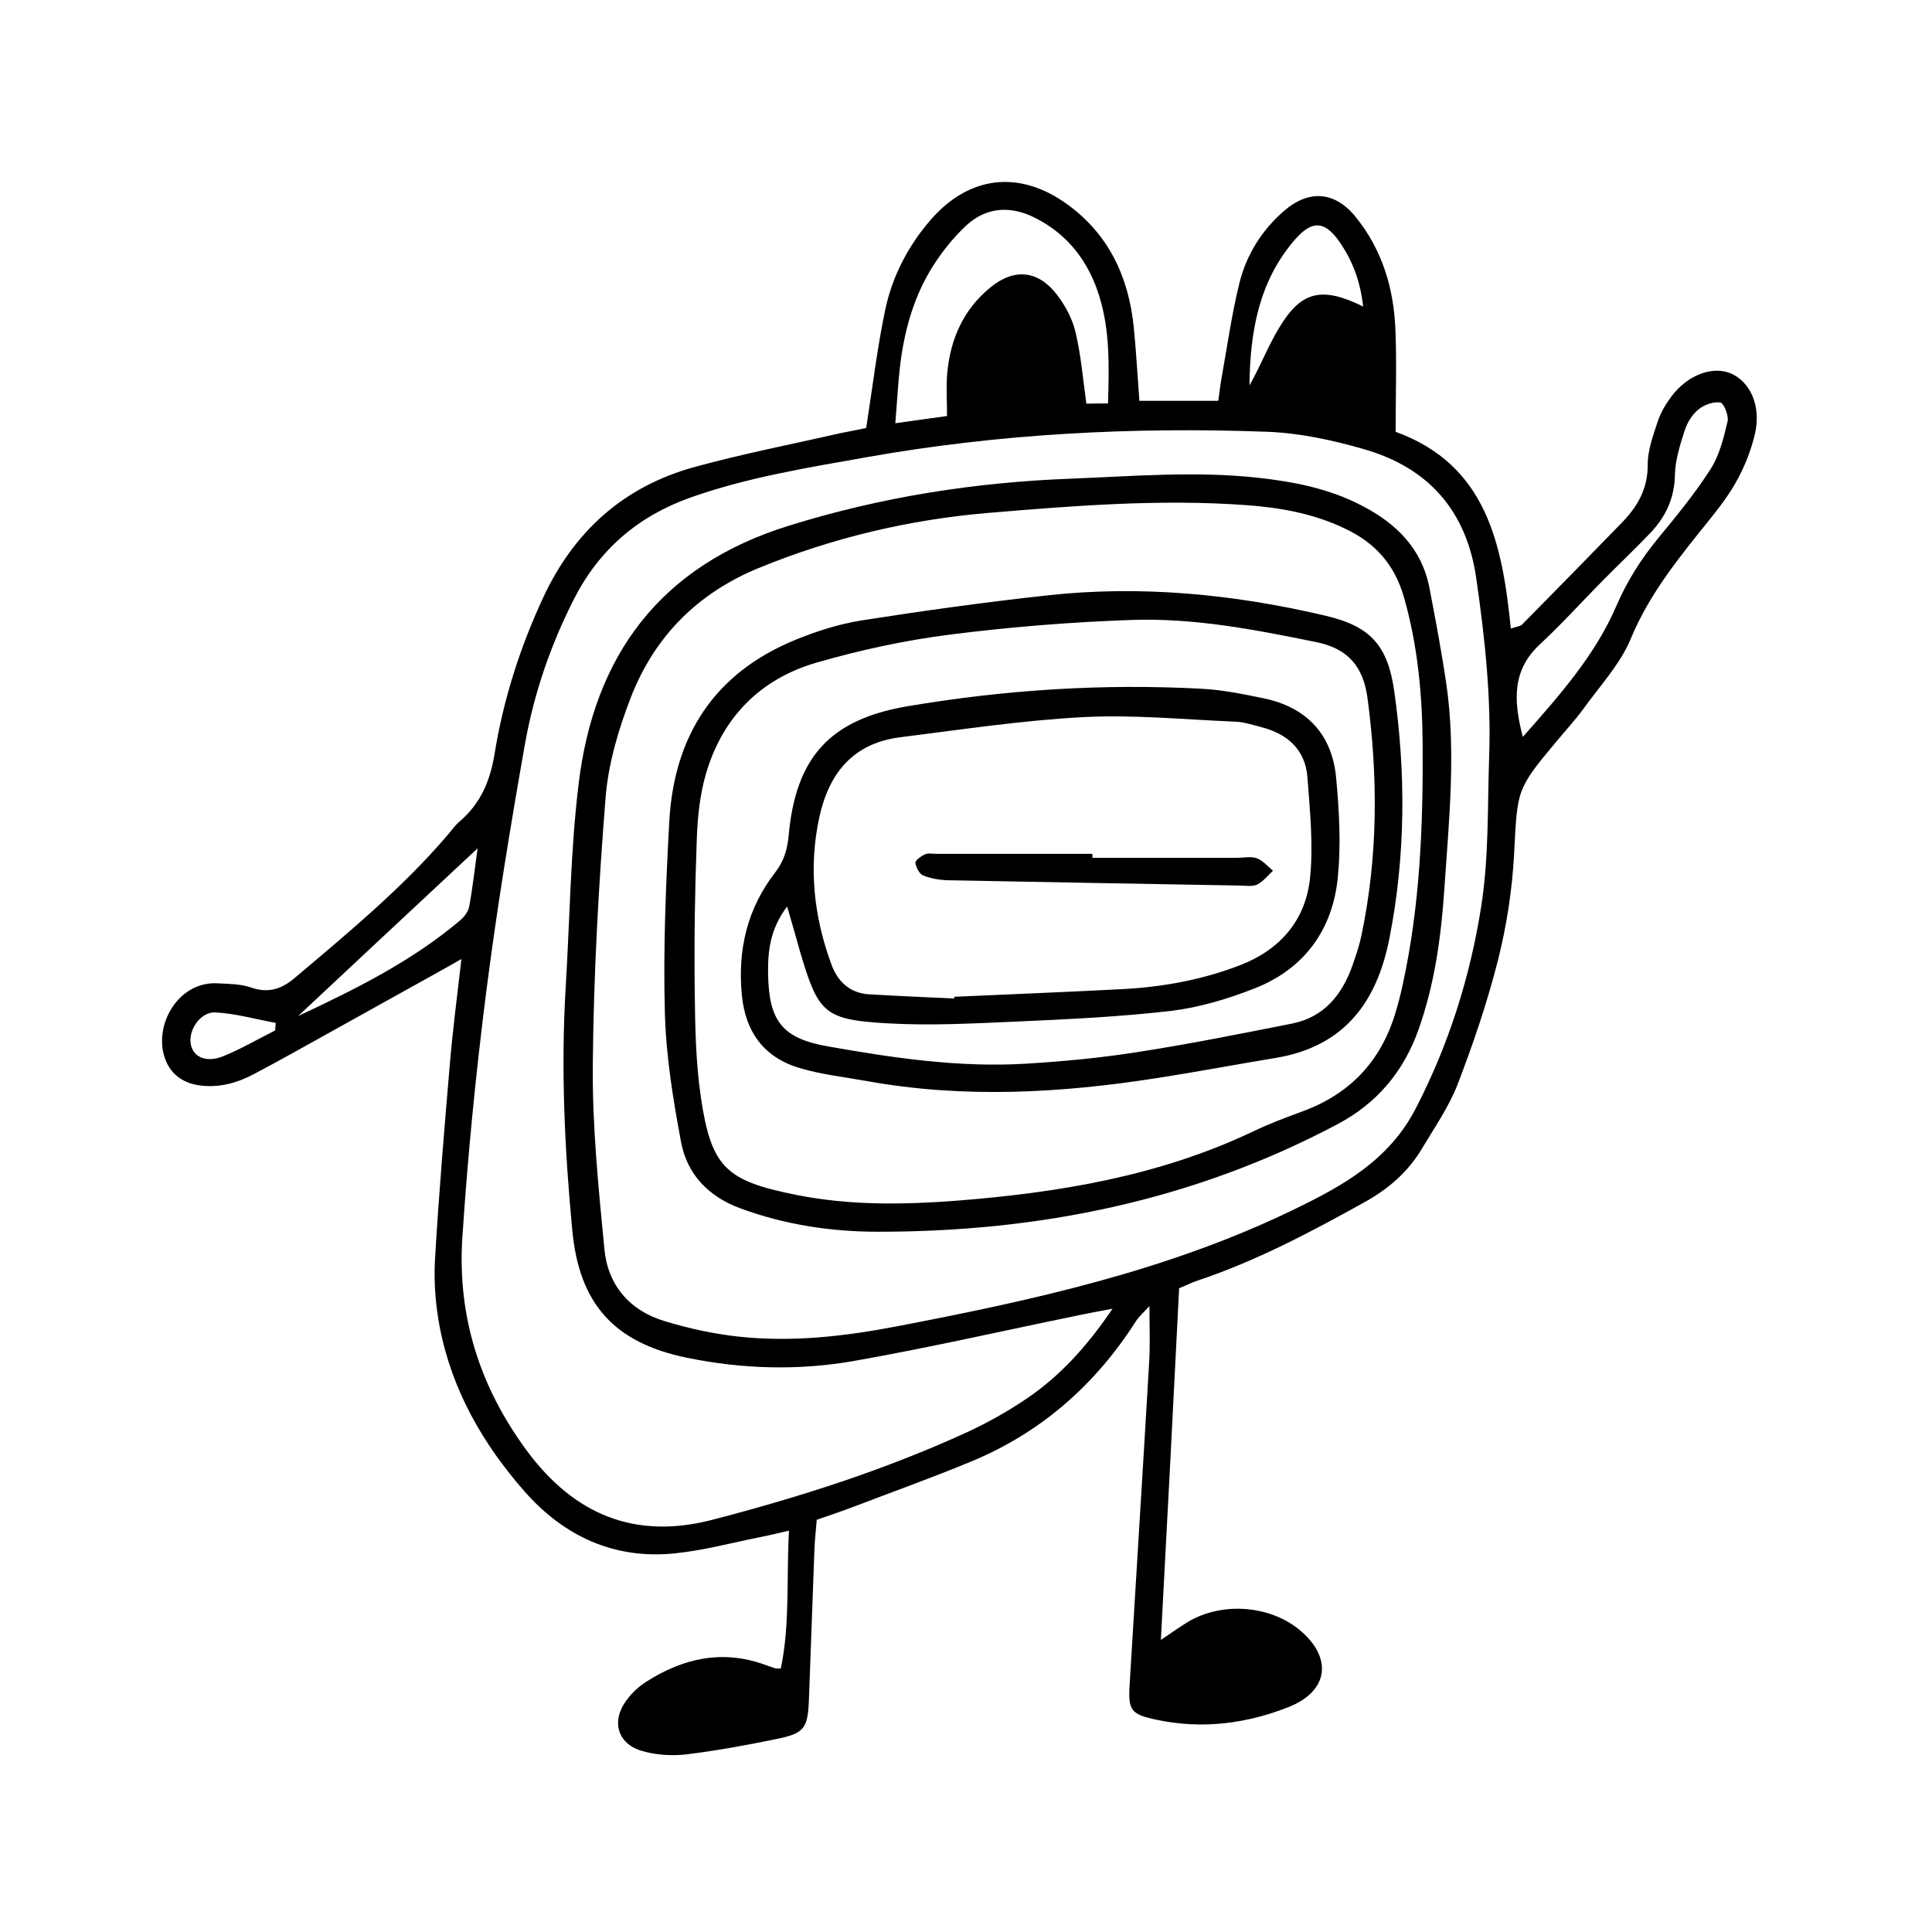 <?xml version="1.0" encoding="UTF-8"?>
<!-- Uploaded to: SVG Repo, www.svgrepo.com, Generator: SVG Repo Mixer Tools -->
<svg fill="#000000" width="800px" height="800px" version="1.1" viewBox="144 144 512 512" xmlns="http://www.w3.org/2000/svg">
 <g>
  <path d="m373.55 257.42c1.762-11.336 2.973-21.562 5.09-31.539 1.863-8.664 5.945-16.523 11.738-23.328 10.379-12.141 23.93-13.652 36.777-4.18 10.781 7.961 15.922 19.094 17.281 32.145 0.656 6.449 1.008 12.949 1.512 19.699h20.906c0.352-2.418 0.555-4.383 0.906-6.246 1.512-8.363 2.672-16.828 4.734-25.09 1.863-7.406 5.894-13.855 11.738-18.941 6.602-5.742 13.504-5.289 19.043 1.562 7.055 8.715 10.125 18.992 10.531 30.027 0.352 8.766 0.051 17.531 0.051 26.902 24.082 8.766 28.266 29.676 30.531 52.145 1.41-0.504 2.469-0.555 3.023-1.109 8.816-8.918 17.582-17.887 26.348-26.902 4.133-4.231 6.902-8.918 6.902-15.266-0.051-3.879 1.41-7.859 2.672-11.637 0.754-2.316 2.117-4.586 3.578-6.551 4.281-5.742 10.832-8.16 15.668-6.195 5.289 2.215 8.211 8.715 6.5 16.07-0.957 4.082-2.519 8.16-4.535 11.891-1.965 3.727-4.586 7.203-7.254 10.531-8.012 9.977-16.07 19.699-21.109 31.84-2.82 6.801-8.211 12.543-12.594 18.641-2.215 3.023-4.785 5.793-7.203 8.715-10.68 12.746-10.227 12.797-11.133 29.727-0.504 9.473-1.965 18.992-4.281 28.164-2.82 11.133-6.551 22.117-10.68 32.848-2.316 5.996-6.144 11.488-9.473 17.078-3.68 6.195-8.969 10.73-15.266 14.207-14.258 7.91-28.668 15.566-44.234 20.758-1.41 0.453-2.769 1.16-4.836 2.016-1.516 30.473-3.129 61.203-4.84 93.195 2.769-1.863 4.684-3.223 6.699-4.484 9.07-5.742 22.219-4.836 30.277 2.016 8.664 7.356 7.356 16.121-3.125 20.254-11.234 4.434-22.824 5.894-34.711 3.426-7.106-1.461-7.859-2.469-7.406-9.523 1.715-28.566 3.527-57.133 5.188-85.699 0.25-4.434 0.051-8.918 0.051-14.461-1.562 1.715-2.82 2.769-3.629 4.082-10.73 16.777-25.039 29.371-43.43 37.031-10.176 4.231-20.605 7.961-30.883 11.891-3.273 1.258-6.602 2.367-10.227 3.629-0.203 2.672-0.504 5.141-0.605 7.609-0.504 13.301-0.957 26.602-1.461 39.902-0.301 7.859-1.16 9.07-8.816 10.629-7.859 1.613-15.77 3.074-23.73 4.031-3.879 0.453-8.113 0.152-11.84-0.957-6.297-1.863-8.012-7.809-4.133-13.148 1.41-2.016 3.324-3.828 5.391-5.141 9.773-6.246 20.203-8.613 31.539-4.484 0.957 0.352 1.863 0.656 2.82 0.957 0.25 0.051 0.504 0 1.309 0 2.469-11.738 1.461-23.68 2.168-36.527-3.023 0.707-5.289 1.258-7.609 1.715-7.609 1.512-15.164 3.578-22.871 4.332-15.871 1.562-29.07-4.535-39.5-16.324-11.133-12.645-19.348-26.953-22.57-43.629-1.109-5.844-1.613-11.992-1.258-17.984 1.008-17.281 2.469-34.512 3.93-51.742 0.754-8.918 1.914-17.785 3.074-27.859-2.82 1.613-4.484 2.57-6.144 3.477-12.695 7.055-25.441 14.156-38.137 21.211-3.527 1.965-7.055 3.879-10.578 5.742-4.535 2.418-9.32 3.777-14.508 3.074-5.289-0.707-8.715-3.93-9.723-9.07-1.613-8.465 4.734-18.488 14.41-17.984 2.973 0.152 6.144 0.152 8.918 1.109 4.637 1.613 8.16 0.402 11.688-2.621 14.008-11.84 28.164-23.527 40.152-37.484 1.16-1.309 2.168-2.82 3.477-3.93 5.594-4.785 8.113-10.832 9.27-18.137 2.316-14.156 6.648-27.762 12.695-40.859 8.16-17.734 21.363-29.676 40.102-34.863 12.797-3.527 25.844-6.047 38.844-9.02 2.519-0.504 4.938-0.957 6.801-1.359zm-20.957 126.81c-4.637 6.144-5.141 12.043-5.039 18.137 0.25 12.242 3.777 16.828 15.871 18.941 17.332 3.074 34.762 5.644 52.395 4.586 10.027-0.605 20.051-1.562 29.926-3.125 13.602-2.117 27.156-4.836 40.656-7.508 8.516-1.715 13.25-7.609 16.02-15.418 0.906-2.621 1.812-5.238 2.367-7.91 4.383-20.859 4.434-41.816 1.613-62.926-1.109-8.312-5.141-13.098-13.453-14.812-16.273-3.324-32.598-6.5-49.223-5.894-16.02 0.555-32.094 1.863-48.012 3.879-11.891 1.512-23.73 4.082-35.266 7.406-15.012 4.332-25.09 14.609-29.422 29.676-1.562 5.441-2.168 11.336-2.367 17.027-0.504 13.301-0.707 26.602-0.555 39.902 0.102 9.523 0.25 19.094 1.613 28.465 2.769 18.844 6.699 22.32 25.543 26.047 13.957 2.769 27.961 2.57 42.02 1.512 27.156-2.117 53.809-6.5 78.746-18.34 4.281-2.066 8.766-3.727 13.25-5.391 12.445-4.586 20.555-13.148 24.434-25.746 0.805-2.621 1.512-5.34 2.066-8.012 4.586-21.008 5.391-42.371 5.238-63.68-0.102-13-1.309-25.996-4.938-38.742-2.519-8.766-7.707-14.461-15.566-18.188-8.262-3.981-17.129-5.594-26.199-6.246-22.871-1.664-45.746 0.152-68.469 2.066-20.809 1.762-41.109 6.551-60.559 14.508-16.273 6.602-27.762 18.137-34.059 34.258-3.324 8.566-6.047 17.734-6.75 26.852-1.863 23.527-3.176 47.105-3.375 70.684-0.152 16.273 1.512 32.547 3.074 48.77 0.906 9.574 6.648 16.273 15.922 19.094 6.449 1.965 13.148 3.426 19.801 4.133 14.105 1.512 28.062-0.102 41.918-2.769 36.023-6.902 71.793-14.762 105.09-30.934 13.047-6.297 25.242-13.098 32.293-26.801 8.766-16.93 14.41-34.863 17.332-53.453 2.066-13.047 1.664-26.5 2.117-39.801 0.555-15.871-1.16-31.59-3.426-47.258-2.57-17.887-12.695-29.27-29.676-34.16-8.363-2.418-17.18-4.332-25.844-4.637-35.469-1.309-70.785 0.504-105.8 6.699-15.82 2.82-31.691 5.34-46.906 10.73-13.906 4.938-24.234 13.805-30.934 27.004-6.195 12.191-10.578 25.039-12.949 38.391-3.879 21.965-7.508 44.031-10.328 66.199-2.719 21.41-4.836 42.926-6.246 64.438-1.359 20.707 4.484 39.449 16.977 56.426 12.645 17.18 28.867 23.781 49.324 18.438 23.074-5.996 45.797-13.25 67.512-23.227 5.441-2.519 10.73-5.492 15.719-8.867 8.766-5.945 15.82-13.602 22.773-23.832-4.18 0.805-6.551 1.211-8.867 1.715-19.902 4.082-39.699 8.613-59.703 12.141-14.66 2.57-29.473 2.168-44.184-0.855-19.297-3.93-28.617-14.258-30.43-33.855-2.016-21.262-3.023-42.57-1.762-63.934 1.109-18.035 1.258-36.172 3.426-54.109 4.082-34.258 21.664-57.988 55.621-68.57 24.383-7.609 49.324-11.539 74.766-12.496 16.574-0.656 33.102-2.066 49.676-0.25 9.574 1.059 18.844 2.871 27.457 7.356 9.117 4.684 15.973 11.387 17.984 21.867 1.613 8.363 3.176 16.727 4.434 25.141 2.672 18.289 0.707 36.625-0.504 54.863-0.855 12.543-2.57 24.988-6.801 36.93-3.93 11.133-10.934 19.547-21.461 25.141-38.137 20.254-79.047 28.566-121.92 28.516-12.344 0-24.535-1.863-36.223-6.144-8.465-3.074-14.258-8.969-15.871-17.684-2.117-11.285-3.981-22.824-4.281-34.258-0.453-16.777 0.25-33.656 1.16-50.43 1.211-22.824 11.891-39.551 33.504-48.367 5.543-2.266 11.387-4.133 17.281-5.09 16.375-2.57 32.746-4.836 49.223-6.648 24.938-2.769 49.625-0.352 74.008 5.391 11.941 2.82 16.426 7.961 18.137 20.102 3.074 21.766 2.973 43.48-1.258 65.191-3.324 17.18-12.09 28.918-30.277 31.891-10.379 1.715-20.758 3.68-31.137 5.289-25.695 4.031-51.438 5.492-77.234 0.805-5.894-1.059-11.941-1.715-17.684-3.426-9.371-2.769-14.359-9.473-15.316-19.297-1.16-12.043 1.41-22.973 8.867-32.598 2.266-2.922 3.176-5.996 3.527-9.672 1.863-20.809 10.984-30.832 31.488-34.309 25.844-4.383 51.891-6.047 78.039-4.637 5.492 0.301 10.934 1.41 16.324 2.519 11.438 2.367 18.188 9.574 19.246 21.109 0.805 8.715 1.309 17.582 0.453 26.25-1.359 14.055-8.969 24.484-22.32 29.625-6.953 2.719-14.359 4.938-21.715 5.844-13.453 1.562-27.004 2.215-40.559 2.82-11.539 0.504-23.125 1.16-34.613 0.504-16.977-0.957-18.488-2.672-23.328-19.043-1.008-3.613-2.066-7.344-3.426-11.926zm44.285 24.383v-0.453c14.762-0.656 29.523-1.258 44.336-2.016 10.832-0.555 21.41-2.469 31.539-6.398 10.48-4.082 17.18-11.84 18.391-22.824 0.957-8.867 0-17.938-0.656-26.902-0.555-7.406-5.34-11.586-12.344-13.352-2.168-0.555-4.383-1.309-6.602-1.41-13.504-0.555-27.055-1.914-40.508-1.211-16.223 0.855-32.344 3.324-48.516 5.34-12.344 1.562-18.793 9.422-21.363 21.059-2.922 13.352-1.512 26.398 3.176 39.145 1.664 4.535 4.887 7.609 9.977 7.91 7.559 0.457 15.062 0.762 22.57 1.113zm40.758-157.69c0.301-10.027 0.504-19.246-2.266-28.266-2.82-9.27-8.312-16.523-17.129-20.957-6.5-3.273-12.898-2.82-18.188 2.066-3.777 3.527-7.106 7.809-9.723 12.242-4.484 7.656-6.75 16.172-7.809 24.988-0.555 4.637-0.754 9.27-1.258 15.164 5.289-0.754 9.32-1.309 13.703-1.914 0-4.281-0.25-7.758 0.051-11.234 0.805-9.117 4.281-17.027 11.488-22.871 6.348-5.188 12.695-4.484 17.684 2.066 2.215 2.922 4.082 6.449 4.887 10.027 1.41 6.047 1.914 12.242 2.82 18.742 1.508-0.055 3.219-0.055 5.738-0.055zm109.93 88.367c9.926-11.234 19.195-21.715 24.789-34.711 2.82-6.551 6.5-12.344 10.984-17.836 4.938-5.996 9.926-12.043 14.055-18.539 2.316-3.68 3.426-8.262 4.434-12.543 0.352-1.512-1.008-4.836-1.914-4.988-1.812-0.301-4.332 0.605-5.844 1.863-1.664 1.359-2.973 3.527-3.629 5.594-1.211 3.777-2.469 7.758-2.57 11.637-0.102 6.246-2.418 11.184-6.551 15.516-3.981 4.18-8.16 8.113-12.242 12.242-5.644 5.691-11.035 11.688-16.879 17.129-7.352 6.75-7.25 14.66-4.633 24.637zm-42.316-114.06c-0.754-6.75-2.82-12.043-6.047-16.828-3.981-5.844-7.356-6.246-11.992-0.957-9.672 11.133-11.941 24.637-12.09 38.691 2.871-5.039 4.938-10.43 7.859-15.266 5.793-9.672 11.234-11.082 22.27-5.641zm-234.68 143.59c-16.777 15.668-32.195 30.027-47.559 44.438 15.164-7.106 30.129-14.508 42.977-25.391 1.059-0.906 2.117-2.316 2.367-3.68 0.855-4.586 1.359-9.27 2.215-15.367zm-53.656 48.266c0.051-0.656 0.102-1.359 0.152-2.016-5.289-0.957-10.578-2.469-15.922-2.769-3.981-0.25-7.254 4.637-6.602 8.363 0.605 3.375 3.879 5.039 8.414 3.324 4.789-1.914 9.32-4.586 13.957-6.902z"/>
  <path d="m433.5 371.33h38.391c1.762 0 3.68-0.453 5.238 0.152 1.613 0.605 2.871 2.168 4.231 3.273-1.359 1.258-2.57 2.82-4.133 3.629-1.211 0.605-2.973 0.352-4.434 0.301-25.844-0.453-51.691-0.906-77.535-1.41-2.215-0.051-4.535-0.453-6.602-1.258-1.008-0.402-1.914-2.168-2.066-3.375-0.051-0.656 1.512-1.762 2.519-2.215 0.855-0.402 1.965-0.152 2.973-0.152h41.414c0.004 0.348 0.004 0.703 0.004 1.055z"/>
 </g>
</svg>